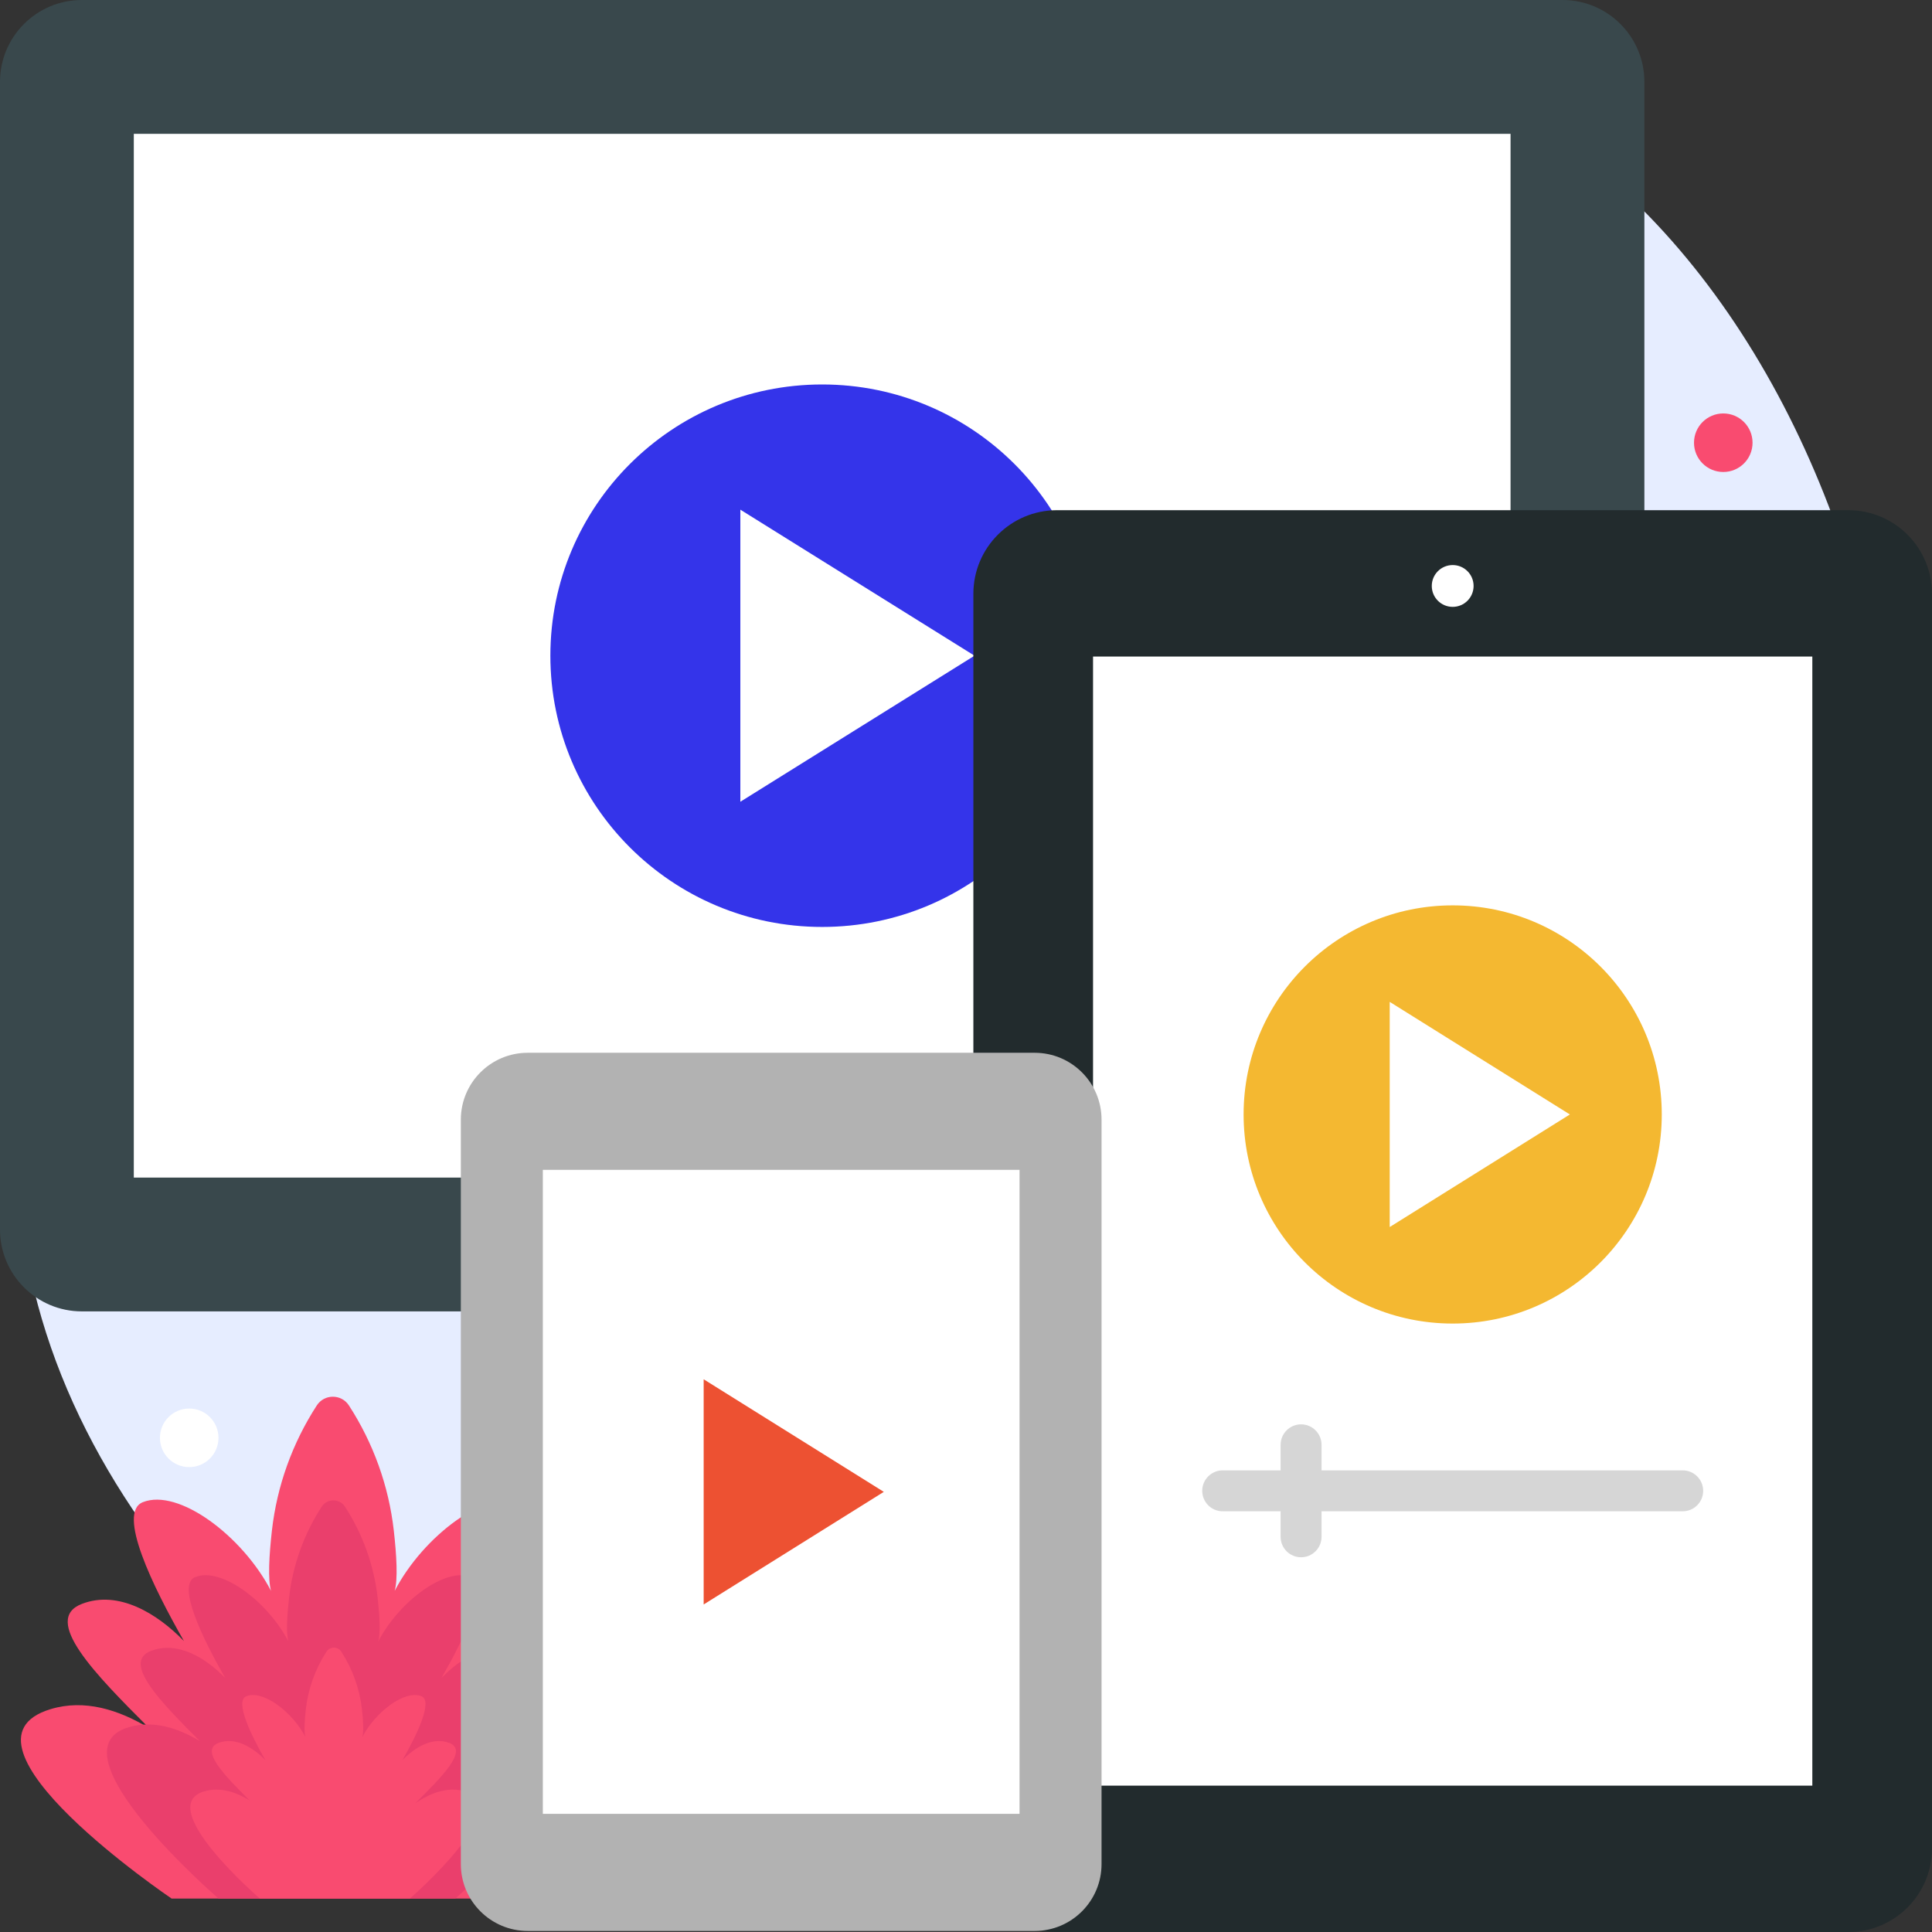 <svg width="70" height="70" viewBox="0 0 70 70" fill="none" xmlns="http://www.w3.org/2000/svg">
<rect x="0" y="0" width="70" height="70" fill="#333333" stroke="none"/>
<g clip-path="url(#clip0_108_57)">
<path d="M60.413 56.053C51.944 65.956 35.149 72.753 20.245 66.956C9.563 62.8 -0.287 52.053 0.725 40.252C1.367 32.773 6.42 24.309 13.995 20.597C19.957 17.676 25.089 18.87 28.357 14.525C31.229 10.708 28.88 7.641 31.318 4.599C35.173 -0.212 47.133 -0.138 54.439 3.771C68.906 11.512 75.132 38.842 60.413 56.053Z" fill="#E6EDFF"/>
<path d="M62.438 17.101C63.024 17.101 63.498 16.627 63.498 16.041C63.498 15.455 63.024 14.98 62.438 14.98C61.852 14.98 61.377 15.455 61.377 16.041C61.377 16.627 61.852 17.101 62.438 17.101Z" fill="#F94B70"/>
<path d="M6.855 53.156C7.441 53.156 7.916 52.681 7.916 52.095C7.916 51.509 7.441 51.034 6.855 51.034C6.27 51.034 5.795 51.509 5.795 52.095C5.795 52.681 6.27 53.156 6.855 53.156Z" fill="white"/>
<path d="M22.417 61.926C21.045 61.51 19.663 62.048 18.486 62.842C20.504 60.825 22.689 58.697 21.147 58.109C19.831 57.607 18.436 58.449 17.456 59.458C18.583 57.485 19.893 54.806 18.946 54.427C17.658 53.913 15.344 55.636 14.299 57.642C14.42 57.234 14.37 56.353 14.268 55.454C14.085 53.839 13.527 52.288 12.643 50.923C12.369 50.5 11.751 50.5 11.477 50.923C10.593 52.288 10.035 53.838 9.852 55.454C9.751 56.353 9.701 57.234 9.821 57.642C8.776 55.636 6.462 53.913 5.175 54.427C4.228 54.806 5.537 57.485 6.664 59.458C5.684 58.449 4.29 57.607 2.974 58.109C1.489 58.675 3.458 60.668 5.407 62.615C4.312 61.951 3.067 61.551 1.831 61.926C-2.148 63.133 6.217 68.788 6.217 68.788H18.03C18.03 68.788 26.396 63.133 22.417 61.926Z" fill="#F94B70"/>
<path d="M19.602 62.586C18.605 62.284 17.601 62.675 16.746 63.252C18.212 61.787 19.8 60.24 18.679 59.813C17.723 59.449 16.71 60.06 15.998 60.794C16.817 59.36 17.768 57.414 17.08 57.139C16.145 56.765 14.463 58.016 13.704 59.474C13.792 59.178 13.755 58.538 13.682 57.885C13.549 56.711 13.143 55.584 12.501 54.593C12.302 54.285 11.853 54.285 11.654 54.593C11.012 55.584 10.606 56.711 10.474 57.885C10.4 58.538 10.363 59.178 10.451 59.474C9.692 58.016 8.011 56.765 7.075 57.139C6.387 57.414 7.339 59.36 8.157 60.794C7.445 60.06 6.432 59.449 5.476 59.813C4.398 60.224 5.828 61.672 7.244 63.087C6.449 62.604 5.544 62.314 4.646 62.586C1.755 63.463 7.918 68.788 7.918 68.788H16.5C16.5 68.788 22.492 63.463 19.602 62.586Z" fill="#EA3F6C"/>
<path d="M16.865 64.907C16.233 64.716 15.597 64.963 15.055 65.329C15.984 64.401 16.99 63.421 16.28 63.15C15.675 62.919 15.033 63.307 14.582 63.772C15.1 62.863 15.703 61.63 15.267 61.456C14.675 61.219 13.609 62.012 13.128 62.935C13.184 62.748 13.161 62.342 13.114 61.928C13.03 61.185 12.773 60.471 12.366 59.843C12.24 59.648 11.955 59.648 11.829 59.843C11.422 60.471 11.165 61.185 11.081 61.928C11.034 62.342 11.011 62.748 11.067 62.935C10.586 62.012 9.521 61.219 8.928 61.456C8.492 61.63 9.095 62.863 9.614 63.772C9.162 63.307 8.521 62.919 7.915 63.15C7.231 63.411 8.138 64.328 9.035 65.225C8.531 64.919 7.958 64.735 7.389 64.907C5.557 65.463 9.414 68.787 9.414 68.787H14.851C14.851 68.787 18.697 65.463 16.865 64.907Z" fill="#F94B70"/>
<path d="M56.613 47.514H2.966C1.328 47.514 0 46.186 0 44.548V2.966C0 1.328 1.328 0 2.966 0H56.613C58.251 0 59.579 1.328 59.579 2.966V44.548C59.579 46.186 58.251 47.514 56.613 47.514Z" fill="#39484C"/>
<path d="M54.73 4.849V42.666H4.848V4.849H54.73Z" fill="white"/>
<path d="M29.789 33.585C35.229 33.585 39.638 29.185 39.638 23.757C39.638 18.33 35.229 13.93 29.789 13.93C24.35 13.93 19.941 18.33 19.941 23.757C19.941 29.185 24.35 33.585 29.789 33.585Z" fill="#3434EA"/>
<path d="M26.824 29.049V18.466L35.308 23.757L26.824 29.049Z" fill="white"/>
<path d="M35.267 21.515V66.97C35.267 68.643 36.624 70 38.298 70H66.97C68.643 70 70 68.643 70 66.97V21.515C70 19.842 68.643 18.485 66.97 18.485H38.298C36.624 18.485 35.267 19.842 35.267 21.515Z" fill="#222B2D"/>
<path d="M39.603 23.788H65.664V64.697H39.603V23.788Z" fill="white"/>
<path d="M52.634 21.988C53.052 21.988 53.391 21.649 53.391 21.23C53.391 20.812 53.052 20.473 52.634 20.473C52.215 20.473 51.876 20.812 51.876 21.23C51.876 21.649 52.215 21.988 52.634 21.988Z" fill="white"/>
<path d="M52.634 47.955C56.818 47.955 60.209 44.563 60.209 40.379C60.209 36.195 56.818 32.803 52.634 32.803C48.45 32.803 45.058 36.195 45.058 40.379C45.058 44.563 48.45 47.955 52.634 47.955Z" fill="#F4B831"/>
<path d="M50.352 44.458V36.3L56.879 40.379L50.352 44.458Z" fill="white"/>
<path d="M60.967 53.274H47.882V52.349C47.882 51.939 47.55 51.607 47.141 51.607C46.731 51.607 46.399 51.939 46.399 52.349V53.274H44.3C43.891 53.274 43.559 53.606 43.559 54.015C43.559 54.425 43.891 54.757 44.3 54.757H46.399V55.682C46.399 56.091 46.731 56.423 47.141 56.423C47.55 56.423 47.882 56.091 47.882 55.682V54.757H60.967C61.377 54.757 61.709 54.425 61.709 54.015C61.709 53.606 61.377 53.274 60.967 53.274Z" fill="#D6D6D6"/>
<path d="M16.697 40.568V67.538C16.697 68.877 17.782 69.962 19.121 69.962H37.487C38.826 69.962 39.911 68.877 39.911 67.538V40.568C39.911 39.229 38.826 38.144 37.487 38.144H19.121C17.782 38.144 16.697 39.23 16.697 40.568Z" fill="#B2B2B2"/>
<path d="M19.668 42.386H36.94V65.719H19.668V42.386Z" fill="white"/>
<path d="M25.495 58.133V49.974L32.022 54.053L25.495 58.133Z" fill="#ED5132"/>
</g>
<defs>
<clipPath id="clip0_108_57">
<rect width="70" height="70" fill="white"/>
</clipPath>
</defs>
</svg>
